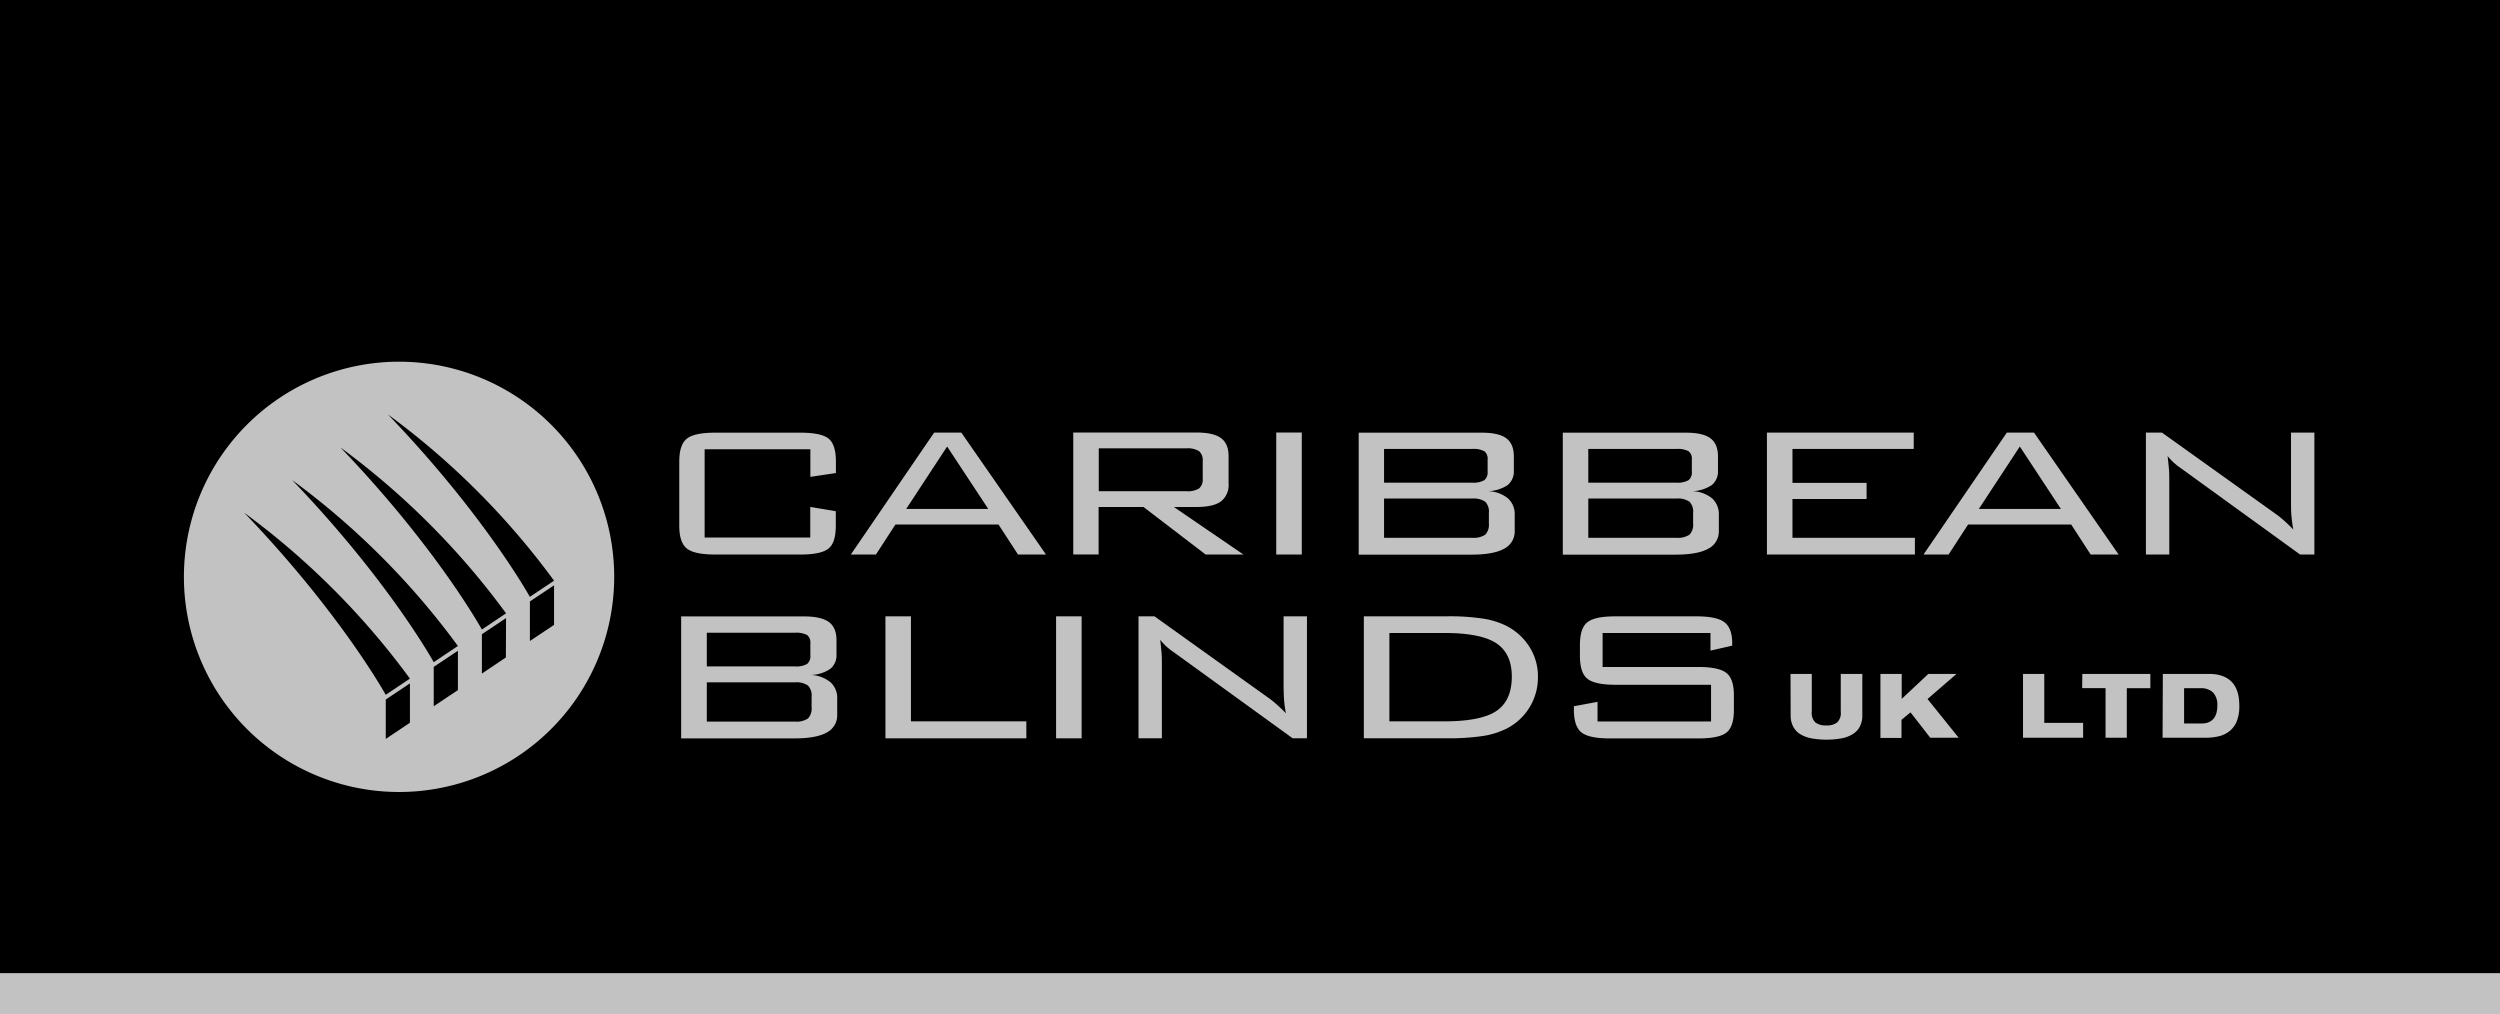 <svg xmlns="http://www.w3.org/2000/svg" viewBox="0 0 690 280"><path d="M0 0h690v280H0z"/><path d="M494.18 186h5.87v10.4a3.62 3.62 0 001 3 4.7 4.7 0 003 .82 4.64 4.64 0 003-.82 3.62 3.62 0 001-3V186H514v11.4a6.7 6.7 0 01-.67 3.1 5.42 5.42 0 01-1.94 2.1 9.08 9.08 0 01-3.1 1.18 23.8 23.8 0 01-8.36 0 9.21 9.21 0 01-3.11-1.18 5.47 5.47 0 01-1.93-2.1 6.7 6.7 0 01-.67-3.1zm24.82 0h5.87v6.9l7.35-6.9H540l-8 6.93 8.59 10.68h-7.84l-5.45-7-2.49 2.06v5H519zm39.35 0h5.87v13.51h10.72v4.1h-16.59zm16.37 0h18.78v3.95H587v13.66h-5.87v-13.69h-6.45zm22.22 0h12.73c2.76 0 4.84.73 6.26 2.18s2.12 3.65 2.12 6.63a11.31 11.31 0 01-.71 4.29 6.72 6.72 0 01-2 2.7 7.44 7.44 0 01-2.91 1.4 14.92 14.92 0 01-3.56.41h-12zm5.87 13.67h4.91a4.43 4.43 0 002.08-.43 3.39 3.39 0 001.31-1.11 4.31 4.31 0 00.68-1.56 8.22 8.22 0 00.19-1.78 5 5 0 00-1.16-3.65 4.8 4.8 0 00-3.57-1.19h-4.44zm-413.26-48.29q2.07 1.67 7.8 1.67h23.56c3.83 0 6.41-.55 7.77-1.66s2-3.2 2-6.3v-4l-7.05-1.18v8.44h-29.15V124h29.18v7.61l7.05-1.05v-3.18q0-4.65-2-6.31c-1.36-1.1-3.94-1.65-7.77-1.65h-23.59q-5.73 0-7.8 1.67c-1.38 1.12-2.07 3.21-2.07 6.29v17.74c0 3.05.69 5.14 2.07 6.26zm68.28-31.99l-23 33.66h6.93l5.37-8.28h28.46l5.38 8.28h7.72l-23.37-33.66zm-7.72 21.08l11.3-17.23 11.35 17.23zm82.65 12.58h10.43L324 139.93h6.17q4.74 0 6.83-1.55a5.76 5.76 0 002.09-4.95v-7.51q0-3.45-2.09-5t-6.83-1.54h-33.95v33.66h7v-13.11h12.39zm-29.5-29.3h24.13a5.93 5.93 0 013.56.78 3.27 3.27 0 011 2.69v4.91a3.23 3.23 0 01-1 2.67 6 6 0 01-3.58.77h-24.11zm48.98-4.36h7.05v33.66h-7.05zm62.93 32.04a5.35 5.35 0 002.89-5v-4.3a5.86 5.86 0 00-1.85-4.57 9.19 9.19 0 00-5.4-2 10.28 10.28 0 005.32-1.69 4.86 4.86 0 001.69-4v-3.91q0-3.45-2.09-5t-6.83-1.54H375v33.66h31.4q5.89-.03 8.77-1.65zM382 123.91h24.29a6.27 6.27 0 013.4.64 2.61 2.61 0 01.89 2.29v3.38a2.67 2.67 0 01-.93 2.32 6.06 6.06 0 01-3.36.67H382zm0 24.52V137.6h24.29a5.71 5.71 0 013.64.88 4 4 0 011 3.17v2.8a4 4 0 01-1 3.12 5.8 5.8 0 01-3.66.86zm89.51 3a5.35 5.35 0 002.89-5v-4.3a5.86 5.86 0 00-1.85-4.57 9.16 9.16 0 00-5.4-2 10.28 10.28 0 005.32-1.69 4.84 4.84 0 001.69-4v-3.91q0-3.45-2.09-5t-6.83-1.54h-33.91v33.66h31.41c3.92-.03 6.85-.57 8.77-1.65zm-33.14-27.52h24.29a6.27 6.27 0 013.4.64 2.61 2.61 0 01.89 2.29v3.38a2.67 2.67 0 01-.93 2.32 6.06 6.06 0 01-3.36.67h-24.29zm0 24.52V137.6h24.29a5.71 5.71 0 013.64.88 4 4 0 011 3.17v2.8a4 4 0 01-1 3.12 5.8 5.8 0 01-3.66.86zm56.35-10.7h20.46v-4.46h-20.46v-9.36h33.47v-4.52h-40.52v33.66h40.84v-4.62h-33.79v-10.7zm59.17-18.34l-23 33.66h6.92l5.38-8.28h28.46l5.37 8.28h7.72l-23.36-33.66zm-7.73 21.08l11.31-17.23 11.34 17.23zm86.16-21.08v18.47c0 2.08 0 3.71.16 4.89a29.43 29.43 0 00.48 3.39c-.85-.87-1.68-1.67-2.49-2.39a27 27 0 00-2.29-1.85l-31.49-22.51h-4.42v33.66h6.45v-19.84c0-1.57 0-2.93-.12-4.09s-.2-2.25-.36-3.27a16 16 0 003.55 3.28c.32.24.56.41.71.51l32.33 23.41h3.94v-33.66zm-408.46 66.9a10.06 10.06 0 005.31-1.69 4.83 4.83 0 001.7-4v-3.92q0-3.44-2.09-5c-1.4-1-3.67-1.55-6.83-1.55H188v33.66h31.41c3.93 0 6.85-.54 8.78-1.62a5.33 5.33 0 002.88-5v-4.3a5.84 5.84 0 00-1.85-4.57 9.26 9.26 0 00-5.36-2.01zm-28.78-11.65h24.28a6.43 6.43 0 013.41.63 2.66 2.66 0 01.89 2.3v3.37a2.68 2.68 0 01-.93 2.33 6.21 6.21 0 01-3.37.66h-24.28zM224 195.18a4 4 0 01-1 3.12 5.76 5.76 0 01-3.66.86h-24.26v-10.83h24.28a5.63 5.63 0 013.64.88 4 4 0 011 3.16zm27.42-25.07h-7.04v33.66h38.89v-4.68h-31.85v-28.98zm40.06 0h7.05v33.66h-7.05zm62.79 18.47c0 2.09.06 3.71.16 4.89s.27 2.31.48 3.39c-.85-.87-1.68-1.66-2.49-2.38a25.16 25.16 0 00-2.29-1.85l-31.48-22.52h-4.42v33.66h6.45v-19.84c0-1.57 0-2.93-.12-4.09s-.2-2.24-.36-3.26a16.2 16.2 0 003.54 3.28l.72.51 32.32 23.4h3.94v-33.66h-6.45zm61.48-15.85a21.62 21.62 0 00-6.51-2 61.28 61.28 0 00-9.65-.63h-23.17v33.66h23.17a61.94 61.94 0 009.71-.63 22.12 22.12 0 006.45-2 15.83 15.83 0 008.72-14.42 15.15 15.15 0 00-2.33-8.16 16.28 16.28 0 00-6.39-5.82zm-2.75 23.5q-4.21 2.86-14.45 2.86h-15.08V174.7h15.12q10.08 0 14.37 2.82t4.3 9.22q0 6.62-4.26 9.49zm63.51-10.48c-1.38-1.1-3.94-1.66-7.68-1.66h-26.51v-9.39h29.77v4.87l6-1.37v-.7c0-2.74-.71-4.65-2.13-5.75s-4-1.64-7.74-1.64h-22.4q-5.73 0-7.76 1.68c-1.36 1.11-2 3.21-2 6.29V181c0 3.08.67 5.18 2 6.29S442 189 445.82 189h26.43v10.12h-31.33v-5.41l-6.53 1.21v.92q0 4.62 2.07 6.29c1.38 1.12 4 1.67 7.81 1.67h24.56q5.69 0 7.72-1.65t2-6.31V192c.03-3-.66-5.15-2.04-6.25zM110.14 99.83a59.38 59.38 0 1059.38 59.37 59.37 59.37 0 00-59.38-59.37zm3 99.65l-6.67 4.46v-10.87l6.67-4.45zm-6.68-7.71s-12.38-22.49-39.06-50.26a212.37 212.37 0 0145.74 45.79zm19.92-1.3l-6.67 4.45v-10.86l6.67-4.45zm-6.67-7.71s-12.39-22.49-39.07-50.26a212.12 212.12 0 0145.74 45.79zm19.91-1.3l-6.62 4.45v-10.86l6.67-4.46zm-6.62-7.71s-12.38-22.5-39.06-50.27a212.4 212.4 0 0145.73 45.8zm-25.82-59.28a212.32 212.32 0 0145.74 45.8l-6.68 4.46s-12.42-22.49-39.1-50.26zm45.74 58l-6.67 4.45V166l6.67-4.45zM0 268.58h690V280H0z" fill="#c2c2c2"/></svg>